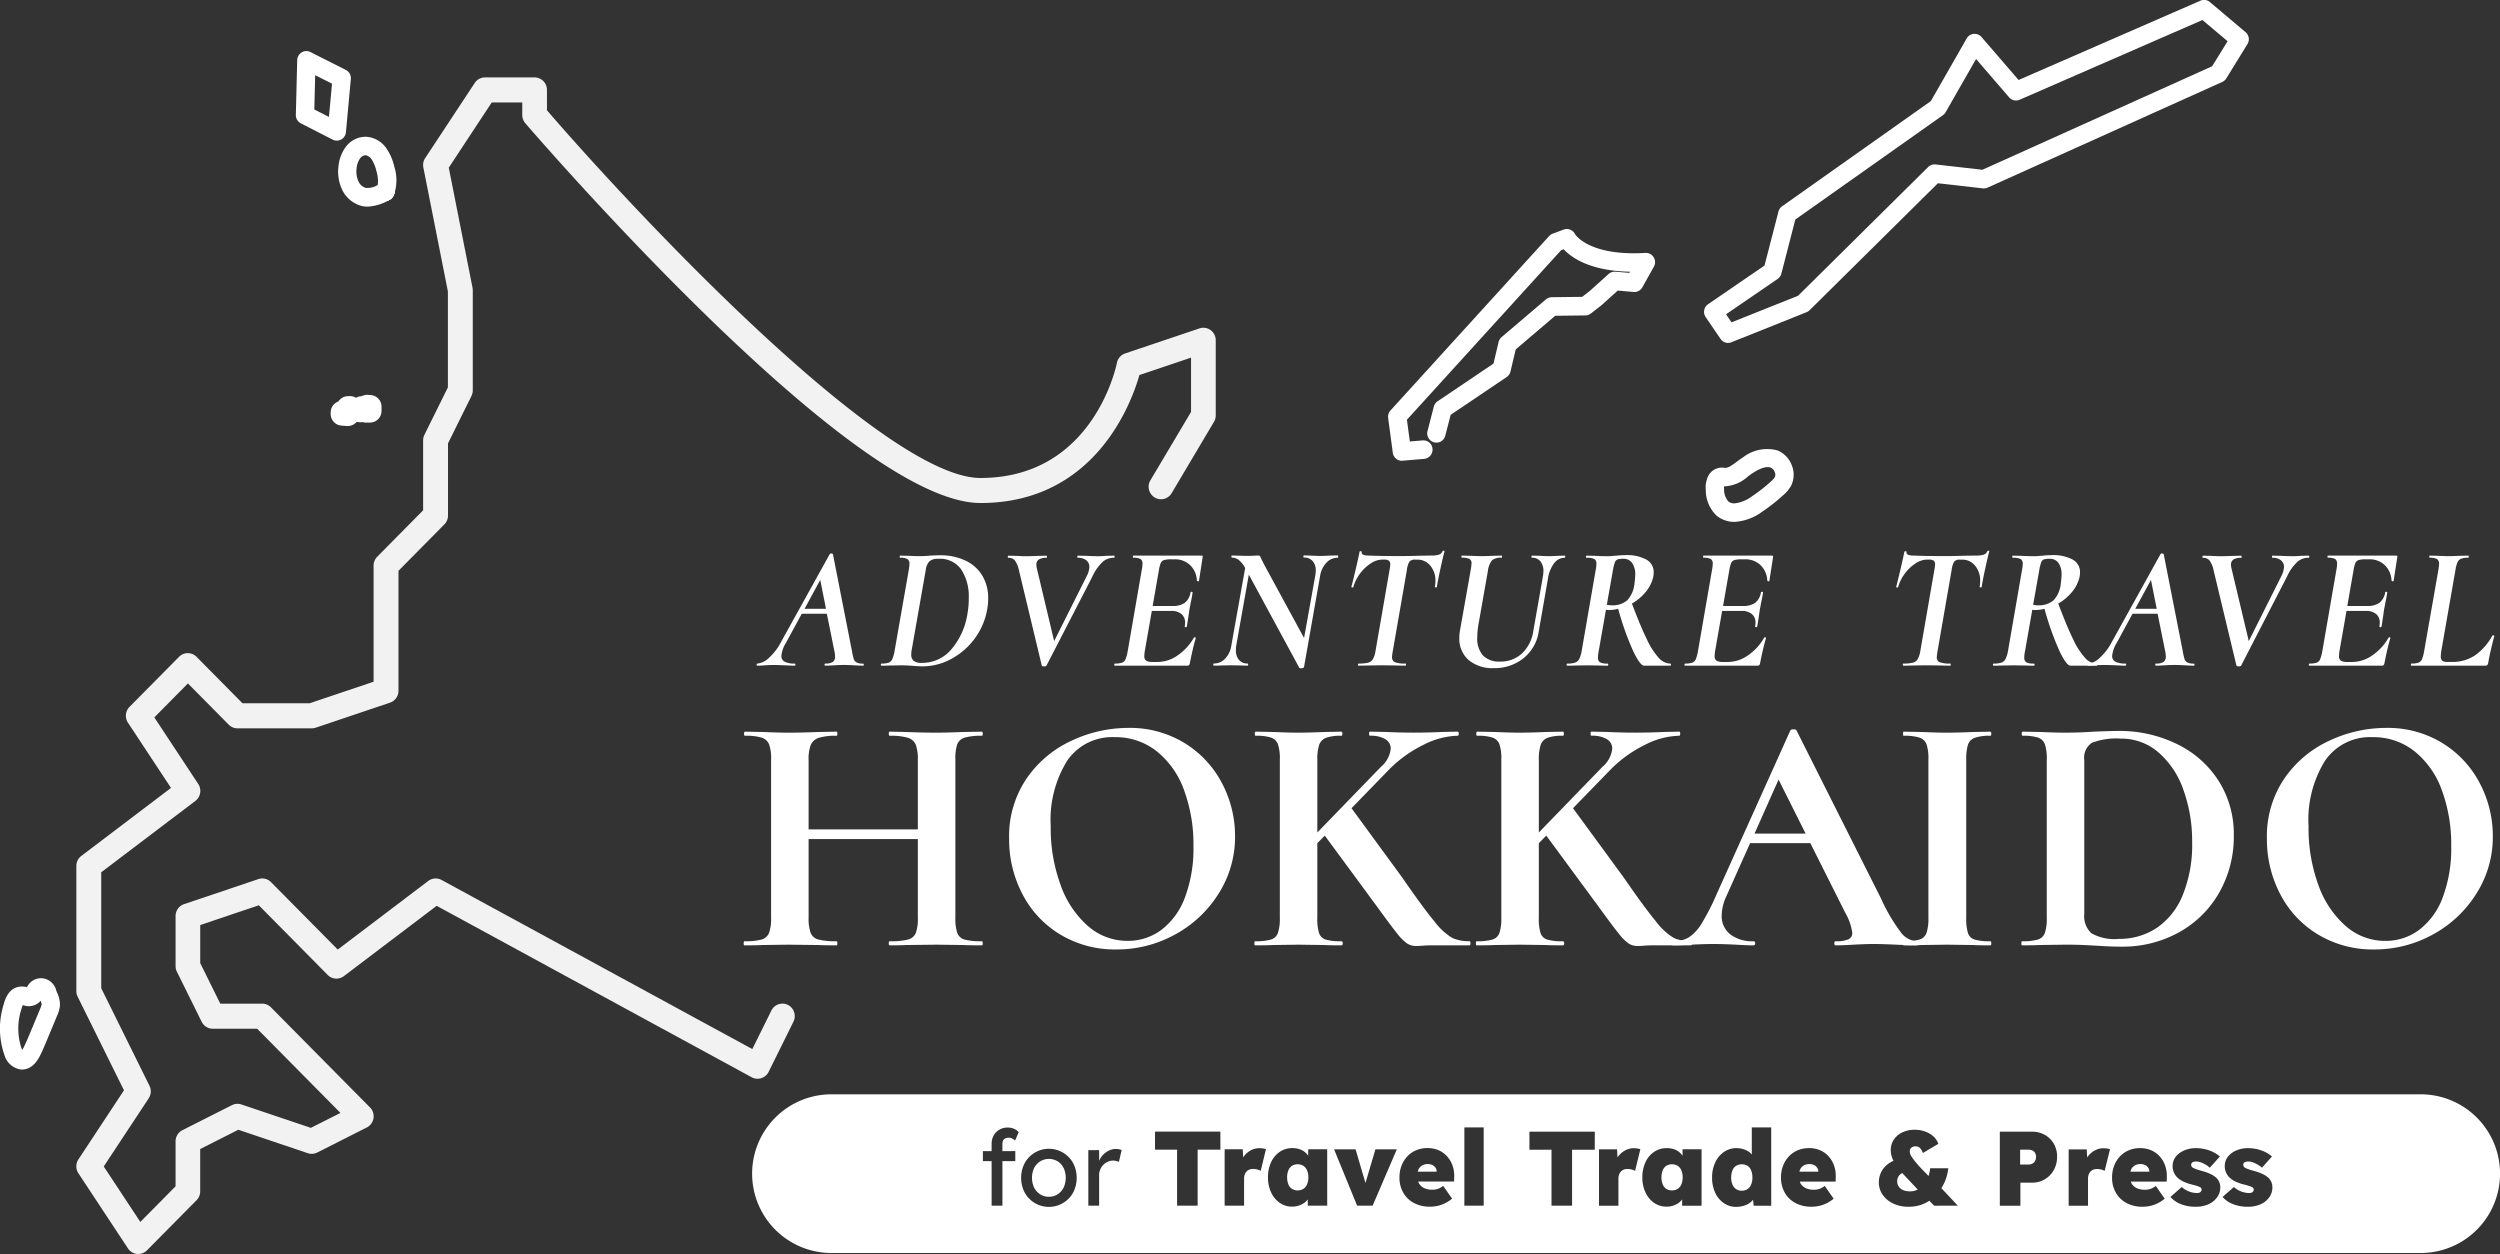 <svg id="logo-for-Press2" xmlns="http://www.w3.org/2000/svg" width="215.314" height="108" viewBox="0 0 215.314 108">
  <rect x="0" y="0" width="215.314" height="108" fill="#333333" stroke="none"/>
  <g id="グループ_12636" data-name="グループ 12636">
    <g id="グループ_12634" data-name="グループ 12634">
      <g id="グループ_12619" data-name="グループ 12619" transform="translate(6.575 6.663)">
        <g id="グループ_12616" data-name="グループ 12616">
          <path id="パス_65252" data-name="パス 65252" d="M361.576,738.7a1.039,1.039,0,0,1-.105-.005,1.063,1.063,0,0,1-.783-.475l-4.267-6.469a1.089,1.089,0,0,1,0-1.2l3.923-5.948-3.99-8.065a1.083,1.083,0,0,1-.112-.482V705.28a1.084,1.084,0,0,1,.426-.863l7.726-5.857-3.707-5.62a1.088,1.088,0,0,1,.133-1.36l4.267-4.312a1.059,1.059,0,0,1,1.508,0l3.955,4h5.785l5.507-1.855v-10a1.088,1.088,0,0,1,.312-.763l3.955-4v-6.021a1.08,1.08,0,0,1,.112-.482l2.021-4.085V655.8l-2.113-10.676a1.086,1.086,0,0,1,.158-.809l4.267-6.469a1.064,1.064,0,0,1,.888-.48h4.266a1.072,1.072,0,0,1,1.066,1.078v1.753c7.846,9.1,29.078,31.668,37.335,31.668,9.641,0,11.671-9.511,11.753-9.916a1.079,1.079,0,0,1,.709-.81l6.4-2.156a1.055,1.055,0,0,1,.961.148,1.085,1.085,0,0,1,.442.875v6.469a1.088,1.088,0,0,1-.152.555l-3.647,6.144a1.06,1.06,0,0,1-1.463.369,1.083,1.083,0,0,1-.365-1.479l3.5-5.888V661.5L447.8,663c-.689,2.42-3.833,11.021-13.686,11.021-4.71,0-12.766-5.543-23.942-16.474-8.206-8.026-15.2-16.158-15.265-16.24a1.081,1.081,0,0,1-.26-.706v-1.079h-2.629l-3.7,5.617,2.046,10.343a1.069,1.069,0,0,1,.021.211v8.625a1.084,1.084,0,0,1-.112.482l-2.021,4.085v6.213a1.081,1.081,0,0,1-.312.762l-3.954,4v10.334a1.076,1.076,0,0,1-.729,1.022l-6.4,2.156a1.055,1.055,0,0,1-.337.055h-6.4a1.062,1.062,0,0,1-.755-.316l-3.512-3.55-2.894,2.925,3.782,5.733a1.086,1.086,0,0,1-.248,1.46l-8.107,6.145v9.988l4.155,8.4a1.09,1.09,0,0,1-.066,1.079l-3.873,5.871,3.15,4.776,3.036-3.067V729a1.079,1.079,0,0,1,.59-.964l4.267-2.156a1.062,1.062,0,0,1,.814-.059l5.981,2.015,2.548-1.287-7.175-7.251h-3.825a1.065,1.065,0,0,1-.954-.6l-2.133-4.312a1.084,1.084,0,0,1-.112-.482v-4.312a1.076,1.076,0,0,1,.729-1.023l6.4-2.156a1.057,1.057,0,0,1,1.091.26l5.746,5.807,7.794-5.907a1.06,1.06,0,0,1,1.146-.088l26.765,14.566,1.642-3.318a1.062,1.062,0,0,1,1.432-.482A1.084,1.084,0,0,1,418,718.7l-2.133,4.312a1.074,1.074,0,0,1-.633.545,1.058,1.058,0,0,1-.828-.078l-27.132-14.766-7.989,6.055a1.059,1.059,0,0,1-1.394-.1l-5.933-6-5.046,1.7v3.281l1.727,3.489h3.607a1.061,1.061,0,0,1,.754.315l8.534,8.624a1.084,1.084,0,0,1-.277,1.727l-4.267,2.156a1.053,1.053,0,0,1-.814.058L370.192,728l-3.283,1.659v3.646a1.081,1.081,0,0,1-.312.762l-4.267,4.312A1.058,1.058,0,0,1,361.576,738.7Z" transform="translate(-356.242 -637.362)" fill="#f2f2f2"/>
          <g id="グループ_12637" data-name="グループ 12637" transform="translate(22.904 28.337)">
            <path id="パス_65296" data-name="パス 65296" d="M384.243,532.869v-.138l.275-.115.229-.288h.172l.071.122v.186l-.277.268Z" transform="translate(-384.243 -532.211)" fill="none" stroke="#fff" stroke-linecap="round" stroke-linejoin="round" stroke-width="2"/>
            <path id="パス_65297" data-name="パス 65297" d="M385.788,532.58v-.1l.149-.15h.229l.217-.115.24.016v.376h-.332l-.064-.071Z" transform="translate(-384.243 -532.211)" fill="none" stroke="#fff" stroke-linecap="round" stroke-linejoin="round" stroke-width="2"/>
          </g>
        </g>
        <g id="グループ_12617" data-name="グループ 12617" transform="translate(58.59 40.772)" style="isolation: isolate">
          <path id="パス_65253" data-name="パス 65253" d="M431.849,692.9c0,.061-.021.091-.06.091q-.241,0-.75-.03c-.381-.021-.685-.031-.915-.031s-.51.011-.87.031q-.481.031-.721.03c-.04,0-.059-.03-.059-.091s.019-.091.059-.091a1.153,1.153,0,0,0,.646-.137.531.531,0,0,0,.194-.469,2.027,2.027,0,0,0-.059-.485l-.646-3.2h-2.161l-1.365,2.517a2.577,2.577,0,0,0-.389,1.108.539.539,0,0,0,.284.508,1.845,1.845,0,0,0,.871.16c.039,0,.057.03.052.091s-.027.091-.067.091q-.2,0-.765-.03-.691-.031-1.065-.031c-.211,0-.456.011-.735.031s-.5.03-.646.03c-.04,0-.059-.03-.059-.091s.019-.091.059-.091a1.648,1.648,0,0,0,.99-.485,4.862,4.862,0,0,0,1.065-1.4l4.186-7.552a.136.136,0,0,1,.12-.046.292.292,0,0,1,.091.015.1.1,0,0,1,.059.046l1.636,8.326a5.386,5.386,0,0,0,.157.7.514.514,0,0,0,.248.3,1.18,1.18,0,0,0,.555.1C431.828,692.809,431.849,692.84,431.849,692.9Zm-5.1-4.807h1.845l-.494-2.487Z" transform="translate(-422.621 -683.095)" fill="#fff"/>
          <path id="パス_65254" data-name="パス 65254" d="M437.517,693.024c-.119-.009-.27-.02-.449-.029s-.386-.015-.616-.015l-.99.015c-.16.01-.385.015-.674.015-.03,0-.046-.03-.046-.091s.016-.091.046-.091a1.921,1.921,0,0,0,.622-.076.553.553,0,0,0,.307-.288,2.817,2.817,0,0,0,.2-.682l1.231-7.022a4.623,4.623,0,0,0,.059-.5.47.47,0,0,0-.18-.433,1.258,1.258,0,0,0-.63-.113c-.019,0-.03-.03-.03-.092s.011-.09.03-.09l.705.014c.4.021.73.031.99.031a8.679,8.679,0,0,0,.87-.045c.4-.021.691-.03.871-.03a4.977,4.977,0,0,1,2.206.462,3.351,3.351,0,0,1,1.447,1.3,3.727,3.727,0,0,1,.5,1.949,4.862,4.862,0,0,1-.075.895,5.968,5.968,0,0,1-1.1,2.585,6.031,6.031,0,0,1-2.034,1.752,5.146,5.146,0,0,1-2.415.622C438.117,693.07,437.837,693.055,437.517,693.024Zm3.278-1.4a6.151,6.151,0,0,0,1.419-3.177,7.325,7.325,0,0,0,.1-1.274,4.28,4.28,0,0,0-.63-2.419,2.223,2.223,0,0,0-2-.947,1.079,1.079,0,0,0-.765.22,1.37,1.37,0,0,0-.314.765l-1.2,6.824a2.369,2.369,0,0,0-.044.426.68.68,0,0,0,.209.553,1.141,1.141,0,0,0,.72.174A3.288,3.288,0,0,0,440.8,691.622Z" transform="translate(-424.043 -683.113)" fill="#fff"/>
          <path id="パス_65255" data-name="パス 65255" d="M456.332,683.625c0,.062-.02.092-.06.092a1.509,1.509,0,0,0-.93.318,3.985,3.985,0,0,0-.929,1.305L450.465,693c-.03.051-.094.076-.2.076-.119,0-.191-.025-.21-.076l-1.966-8.2a2.211,2.211,0,0,0-.345-.841.7.7,0,0,0-.57-.235c-.03,0-.044-.03-.044-.092s.014-.09.044-.09l.72.014c.32.021.556.031.706.031q.524,0,1.185-.031l.675-.014c.03,0,.045.03.045.09s-.015.092-.045.092a1.253,1.253,0,0,0-.645.137.506.506,0,0,0-.224.47,1.343,1.343,0,0,0,.044.318l1.486,6.248,2.807-5.6a1.819,1.819,0,0,0,.225-.773.71.71,0,0,0-.271-.591,1.131,1.131,0,0,0-.719-.212c-.031,0-.046-.03-.046-.092s.015-.09.046-.09l.7.014c.38.021.741.031,1.08.031.191,0,.416-.01.676-.031l.644-.014C456.312,683.535,456.332,683.565,456.332,683.625Z" transform="translate(-425.497 -683.117)" fill="#fff"/>
          <path id="パス_65256" data-name="パス 65256" d="M465.127,683.672l-.315,2.032c0,.03-.02.045-.059.045a.155.155,0,0,1-.083-.023c-.025-.015-.038-.027-.038-.038a1.964,1.964,0,0,0-.584-1.335,1.881,1.881,0,0,0-1.351-.5h-.269a2.125,2.125,0,0,0-.631.068.457.457,0,0,0-.277.251,2.671,2.671,0,0,0-.157.606l-.541,3.095h1.7a1.787,1.787,0,0,0,1.058-.266,1.41,1.41,0,0,0,.5-.887c.011-.05.046-.073.105-.069s.086.033.075.084c-.04.283-.1.6-.18.939a3.314,3.314,0,0,1-.075.409c-.029.183-.064.42-.105.714-.02.111-.04.237-.06.379s-.044.3-.074.469c-.011.041-.045.059-.106.053s-.085-.027-.075-.068a2.482,2.482,0,0,0,.031-.3.945.945,0,0,0-.316-.765,1.331,1.331,0,0,0-.885-.266h-1.665l-.6,3.427a3,3,0,0,0-.045.455.45.45,0,0,0,.166.409,1.194,1.194,0,0,0,.6.105h.391a3.019,3.019,0,0,0,1.71-.567,4.589,4.589,0,0,0,1.4-1.525c.011-.03.045-.037.105-.023s.08.033.061.054c-.161.526-.33,1.243-.51,2.153a.4.4,0,0,1-.075.182.235.235,0,0,1-.166.045h-6.227c-.03,0-.044-.03-.044-.091s.014-.091.044-.091a1.905,1.905,0,0,0,.622-.076.526.526,0,0,0,.3-.288,3.225,3.225,0,0,0,.187-.682l1.215-7.022a2.581,2.581,0,0,0,.061-.516.459.459,0,0,0-.173-.425,1.292,1.292,0,0,0-.623-.106c-.019,0-.03-.03-.03-.092s.011-.09.03-.09h5.9C465.117,683.535,465.147,683.58,465.127,683.672Z" transform="translate(-426.714 -683.117)" fill="#fff"/>
          <path id="パス_65257" data-name="パス 65257" d="M477.936,683.625c0,.062-.01.092-.03.092a1.322,1.322,0,0,0-.982.425,2.174,2.174,0,0,0-.548,1.153l-1.38,7.825c0,.03-.027.057-.082.084a.428.428,0,0,1-.173.037.181.181,0,0,1-.18-.091l-4.321-7.977-1.08,6.081a2.2,2.2,0,0,0-.031.425,1.234,1.234,0,0,0,.27.849.954.954,0,0,0,.75.3c.02,0,.03.03.03.091s-.01.091-.03.091q-.389,0-.6-.015l-.855-.015-.81.015c-.15.01-.371.015-.66.015q-.045,0-.045-.091t.045-.091a1.322,1.322,0,0,0,.983-.425,2.1,2.1,0,0,0,.532-1.153l1.185-6.642a2.216,2.216,0,0,0-.555-.7.974.974,0,0,0-.585-.2c-.029,0-.045-.03-.045-.092s.016-.09.045-.09l.706.014q.225.016.6.016t.622-.016c.176-.009.293-.014.353-.014a.166.166,0,0,1,.135.053.822.822,0,0,1,.105.22c.02.04.053.109.1.2s.1.2.157.311l3.436,6.324.96-5.353a2.7,2.7,0,0,0,.046-.455,1.183,1.183,0,0,0-.271-.827.964.964,0,0,0-.75-.3c-.03,0-.044-.03-.044-.092s.014-.09.044-.09l.541.014c.359.021.665.031.914.031.18,0,.451-.01.81-.031l.66-.014C477.926,683.535,477.936,683.565,477.936,683.625Z" transform="translate(-427.849 -683.117)" fill="#fff"/>
          <path id="パス_65258" data-name="パス 65258" d="M481.228,692.872c0-.061.01-.091.03-.091a3.413,3.413,0,0,0,.832-.076.67.67,0,0,0,.413-.3,2.131,2.131,0,0,0,.225-.675l1.215-7.022a3.894,3.894,0,0,0,.06-.455.393.393,0,0,0-.12-.334.687.687,0,0,0-.405-.092h-.18a1.821,1.821,0,0,0-.975.327,3.665,3.665,0,0,0-1.5,2.039c-.01.03-.042.041-.1.03s-.078-.03-.067-.061q.12-.439.36-1.456t.345-1.562c.011-.03.045-.043.105-.037s.086.022.075.052q-.045.32.585.319,1.111.046,2.746.045.765,0,1.7-.031l.945-.014a2.242,2.242,0,0,0,.675-.076.5.5,0,0,0,.315-.3.1.1,0,0,1,.105-.038c.049.005.07.028.06.069q-.135.486-.368,1.569t-.277,1.464c-.01.041-.045.058-.105.053s-.085-.028-.075-.068a2.82,2.82,0,0,0,.045-.485,1.985,1.985,0,0,0-.435-1.312,1.4,1.4,0,0,0-1.125-.524h-.165a.613.613,0,0,0-.518.176,1.931,1.931,0,0,0-.217.735l-1.215,6.991a3.718,3.718,0,0,0-.06.47.458.458,0,0,0,.247.463,2.522,2.522,0,0,0,.923.113c.02,0,.03.03.03.091s-.01.091-.03.091c-.35,0-.626-.005-.825-.015l-1.215-.015-1.17.015c-.2.01-.485.015-.855.015C481.238,692.963,481.228,692.932,481.228,692.872Z" transform="translate(-429.431 -683.066)" fill="#fff"/>
          <path id="パス_65259" data-name="パス 65259" d="M498.431,684.9a1.335,1.335,0,0,0-.255-.871.9.9,0,0,0-.735-.311c-.03,0-.043-.03-.038-.092s.018-.09.038-.09l.66.014c.34.021.61.031.81.031s.46-.01.78-.031l.57-.014c.04,0,.057.03.052.09s-.022.092-.052.092a1.137,1.137,0,0,0-.922.493,2.867,2.867,0,0,0-.518,1.31l-.8,4.581a3.6,3.6,0,0,1-1.32,2.283,3.99,3.99,0,0,1-2.551.841,3.163,3.163,0,0,1-2.161-.7,2.41,2.41,0,0,1-.8-1.911,3.319,3.319,0,0,1,.06-.652l.93-5.247a4.57,4.57,0,0,0,.059-.5.417.417,0,0,0-.179-.4,1.484,1.484,0,0,0-.645-.1c-.03,0-.045-.03-.045-.092s.01-.09.03-.09l.735.014c.4.021.72.031.96.031.28,0,.64-.01,1.08-.031l.66-.014c.019,0,.03.03.03.09s-.011.092-.03.092a1.154,1.154,0,0,0-.84.235,1.813,1.813,0,0,0-.345.9l-.825,4.687a6.459,6.459,0,0,0-.09,1.016,2.2,2.2,0,0,0,.5,1.592,1.934,1.934,0,0,0,1.448.516,2.7,2.7,0,0,0,1.906-.706,3.305,3.305,0,0,0,.975-1.948l.81-4.6A3.176,3.176,0,0,0,498.431,684.9Z" transform="translate(-430.668 -683.117)" fill="#fff"/>
          <path id="パス_65260" data-name="パス 65260" d="M510.641,692.917q0,.091-.045.091H508.33q-.33,0-.922-1.214a24.556,24.556,0,0,1-1.313-3.684,3.4,3.4,0,0,1-.87.106.554.554,0,0,1-.18-.03l-.63,3.594a2.516,2.516,0,0,0-.06.516.452.452,0,0,0,.18.425,1.368,1.368,0,0,0,.645.106c.04,0,.06.03.06.091s-.015.091-.045.091c-.311,0-.55-.005-.72-.015l-1.005-.015-1.035.015q-.256.015-.72.015c-.04,0-.06-.03-.06-.091s.02-.091.06-.091a2.063,2.063,0,0,0,.675-.084.633.633,0,0,0,.345-.3,2.452,2.452,0,0,0,.21-.659l1.215-7.022a2.578,2.578,0,0,0,.06-.516.451.451,0,0,0-.18-.425,1.432,1.432,0,0,0-.66-.106c-.041,0-.06-.03-.06-.092s.019-.09.06-.09l.72.014c.4.021.73.031.99.031.17,0,.327,0,.473-.015s.272-.02.382-.03a7.364,7.364,0,0,1,.75-.045,3.524,3.524,0,0,1,1.838.387,1.222,1.222,0,0,1,.623,1.1,2.031,2.031,0,0,1-.045.409,3.056,3.056,0,0,1-.637,1.266,4.328,4.328,0,0,1-1.193,1.009q.735,1.956,1.283,3.071a6.435,6.435,0,0,0,1.028,1.608,1.4,1.4,0,0,0,1.005.493C510.626,692.826,510.641,692.856,510.641,692.917Zm-5.117-5.111a1.916,1.916,0,0,0,1.365-.44,2.471,2.471,0,0,0,.615-1.471,6.623,6.623,0,0,0,.06-.667,1.716,1.716,0,0,0-.277-1.085.893.893,0,0,0-.728-.341,1.731,1.731,0,0,0-.51.053.407.407,0,0,0-.232.244,3.487,3.487,0,0,0-.173.69l-.525,2.972A1.656,1.656,0,0,0,505.524,687.806Z" transform="translate(-431.895 -683.111)" fill="#fff"/>
          <path id="パス_65261" data-name="パス 65261" d="M520.785,683.672l-.315,2.032c0,.03-.02.045-.06.045a.152.152,0,0,1-.082-.023c-.026-.015-.038-.027-.038-.038a1.969,1.969,0,0,0-.585-1.335,1.878,1.878,0,0,0-1.35-.5h-.27a2.122,2.122,0,0,0-.63.068.454.454,0,0,0-.277.251,2.753,2.753,0,0,0-.158.606l-.54,3.095h1.7a1.79,1.79,0,0,0,1.058-.266,1.409,1.409,0,0,0,.5-.887c.01-.05.045-.073.105-.069s.085.033.075.084c-.041.283-.1.6-.18.939a3.315,3.315,0,0,1-.075.409c-.03.183-.065.42-.105.714-.019.111-.041.237-.06.379s-.045.3-.075.469c-.01.041-.045.059-.105.053s-.085-.027-.075-.068a2.428,2.428,0,0,0,.03-.3.944.944,0,0,0-.315-.765,1.331,1.331,0,0,0-.885-.266H516.4l-.6,3.427a2.9,2.9,0,0,0-.045.455.45.45,0,0,0,.165.409,1.2,1.2,0,0,0,.6.105h.39a3.02,3.02,0,0,0,1.711-.567,4.6,4.6,0,0,0,1.4-1.525c.01-.03.045-.037.1-.023s.08.033.06.054c-.161.526-.33,1.243-.51,2.153a.392.392,0,0,1-.075.182.232.232,0,0,1-.165.045h-6.227q-.045,0-.045-.091t.045-.091a1.921,1.921,0,0,0,.623-.076.529.529,0,0,0,.3-.288,3.276,3.276,0,0,0,.187-.682l1.215-7.022a2.579,2.579,0,0,0,.06-.516.46.46,0,0,0-.173-.425,1.283,1.283,0,0,0-.622-.106c-.02,0-.03-.03-.03-.092s.01-.09.03-.09h5.9Q520.815,683.535,520.785,683.672Z" transform="translate(-433.245 -683.117)" fill="#fff"/>
          <path id="パス_65262" data-name="パス 65262" d="M534.387,692.872c0-.061.009-.091.03-.091a3.423,3.423,0,0,0,.832-.076.673.673,0,0,0,.413-.3,2.155,2.155,0,0,0,.225-.675l1.215-7.022a4.109,4.109,0,0,0,.06-.455.393.393,0,0,0-.121-.334.683.683,0,0,0-.405-.092h-.18a1.818,1.818,0,0,0-.974.327,3.492,3.492,0,0,0-.915.864,3.533,3.533,0,0,0-.585,1.176c-.011.03-.042.041-.1.03s-.078-.03-.067-.061c.079-.293.2-.778.359-1.456s.275-1.2.346-1.562c.01-.03.045-.043.105-.037s.085.022.075.052q-.045.32.585.319,1.11.046,2.746.045.765,0,1.695-.031l.946-.014a2.235,2.235,0,0,0,.674-.076.5.5,0,0,0,.316-.3.1.1,0,0,1,.105-.038c.05.005.07.028.059.069q-.134.486-.367,1.569t-.277,1.464c-.011.041-.045.058-.105.053s-.086-.028-.075-.068a2.815,2.815,0,0,0,.044-.485,1.981,1.981,0,0,0-.435-1.312,1.4,1.4,0,0,0-1.124-.524h-.166a.61.61,0,0,0-.517.176,1.945,1.945,0,0,0-.218.735l-1.215,6.991a4.047,4.047,0,0,0-.059.47.457.457,0,0,0,.247.463,2.516,2.516,0,0,0,.922.113c.021,0,.03.03.03.091s-.009.091-.03.091c-.35,0-.625-.005-.824-.015l-1.215-.015-1.17.015q-.3.015-.855.015C534.4,692.963,534.387,692.932,534.387,692.872Z" transform="translate(-435.668 -683.066)" fill="#fff"/>
          <path id="パス_65263" data-name="パス 65263" d="M552.239,692.917c0,.061-.014.091-.044.091h-2.267q-.33,0-.922-1.214a24.679,24.679,0,0,1-1.312-3.684,3.407,3.407,0,0,1-.87.106.549.549,0,0,1-.18-.03l-.63,3.594a2.527,2.527,0,0,0-.061.516.453.453,0,0,0,.18.425,1.372,1.372,0,0,0,.646.106c.04,0,.059.03.059.091s-.014.091-.045.091q-.465,0-.719-.015l-1.006-.015-1.035.015q-.254.015-.719.015c-.041,0-.06-.03-.06-.091s.019-.091.06-.091a2.065,2.065,0,0,0,.675-.084.628.628,0,0,0,.344-.3,2.478,2.478,0,0,0,.211-.659l1.215-7.022a2.638,2.638,0,0,0,.06-.516.451.451,0,0,0-.18-.425,1.432,1.432,0,0,0-.66-.106c-.041,0-.061-.03-.061-.092s.02-.09.061-.09l.719.014c.4.021.73.031.99.031.171,0,.327,0,.473-.015s.273-.02.383-.03a7.334,7.334,0,0,1,.75-.045,3.524,3.524,0,0,1,1.838.387,1.224,1.224,0,0,1,.623,1.1,2.035,2.035,0,0,1-.045.409,3.058,3.058,0,0,1-.638,1.266,4.312,4.312,0,0,1-1.193,1.009q.734,1.956,1.282,3.071a6.44,6.44,0,0,0,1.028,1.608,1.4,1.4,0,0,0,1.005.493C552.225,692.826,552.239,692.856,552.239,692.917Zm-5.117-5.111a1.915,1.915,0,0,0,1.365-.44,2.472,2.472,0,0,0,.616-1.471,6.649,6.649,0,0,0,.06-.667,1.717,1.717,0,0,0-.278-1.085.892.892,0,0,0-.728-.341,1.735,1.735,0,0,0-.51.053.412.412,0,0,0-.232.244,3.622,3.622,0,0,0-.173.69l-.525,2.972A1.662,1.662,0,0,0,547.122,687.806Z" transform="translate(-436.776 -683.111)" fill="#fff"/>
          <path id="パス_65264" data-name="パス 65264" d="M561.694,692.9c0,.061-.021.091-.061.091-.16,0-.41-.01-.749-.03-.381-.021-.686-.031-.915-.031s-.511.011-.871.031c-.32.021-.56.03-.72.03-.04,0-.06-.03-.06-.091s.02-.091.06-.091a1.147,1.147,0,0,0,.645-.137.53.53,0,0,0,.2-.469,2.027,2.027,0,0,0-.059-.485l-.646-3.2h-2.161l-1.365,2.517a2.577,2.577,0,0,0-.389,1.108.539.539,0,0,0,.284.508,1.844,1.844,0,0,0,.87.16c.04,0,.058.03.053.091s-.027.091-.067.091q-.2,0-.766-.03-.69-.031-1.065-.031c-.21,0-.455.011-.735.031s-.5.03-.645.03c-.04,0-.059-.03-.059-.091s.019-.091.059-.091a1.652,1.652,0,0,0,.99-.485,4.863,4.863,0,0,0,1.065-1.4l4.186-7.552a.136.136,0,0,1,.12-.046.3.3,0,0,1,.091.015.1.1,0,0,1,.059.046l1.635,8.326a5.366,5.366,0,0,0,.158.7.515.515,0,0,0,.247.3,1.184,1.184,0,0,0,.555.1C561.673,692.809,561.694,692.84,561.694,692.9Zm-5.1-4.807h1.846l-.494-2.487Z" transform="translate(-437.857 -683.095)" fill="#fff"/>
          <path id="パス_65265" data-name="パス 65265" d="M572.9,683.625c0,.062-.02.092-.06.092a1.509,1.509,0,0,0-.93.318,3.983,3.983,0,0,0-.93,1.305L567.033,693c-.03.051-.1.076-.2.076-.12,0-.19-.025-.21-.076l-1.966-8.2a2.2,2.2,0,0,0-.345-.841.7.7,0,0,0-.57-.235c-.03,0-.045-.03-.045-.092s.015-.09.045-.09l.72.014c.32.021.555.031.705.031.349,0,.746-.01,1.185-.031l.675-.014c.03,0,.045.03.045.09s-.015.092-.045.092a1.253,1.253,0,0,0-.645.137.505.505,0,0,0-.225.47,1.353,1.353,0,0,0,.045.318l1.486,6.248,2.806-5.6a1.819,1.819,0,0,0,.225-.773.709.709,0,0,0-.27-.591,1.132,1.132,0,0,0-.72-.212c-.03,0-.045-.03-.045-.092s.015-.09.045-.09l.705.014c.379.021.74.031,1.08.031.19,0,.415-.01.675-.031l.645-.014C572.88,683.535,572.9,683.565,572.9,683.625Z" transform="translate(-439.175 -683.117)" fill="#fff"/>
          <path id="パス_65266" data-name="パス 65266" d="M581.695,683.672l-.315,2.032c0,.03-.02.045-.06.045a.155.155,0,0,1-.082-.023c-.026-.015-.038-.027-.038-.038a1.964,1.964,0,0,0-.585-1.335,1.877,1.877,0,0,0-1.351-.5h-.27a2.122,2.122,0,0,0-.63.068.454.454,0,0,0-.277.251,2.756,2.756,0,0,0-.158.606l-.54,3.095h1.7a1.789,1.789,0,0,0,1.058-.266,1.409,1.409,0,0,0,.5-.887c.01-.05.045-.073.105-.069s.085.033.075.084c-.04.283-.1.6-.18.939a3.321,3.321,0,0,1-.075.409c-.03.183-.065.42-.1.714-.02.111-.041.237-.06.379s-.045.3-.075.469c-.01.041-.045.059-.105.053s-.085-.027-.075-.068a2.434,2.434,0,0,0,.03-.3.946.946,0,0,0-.314-.765,1.334,1.334,0,0,0-.885-.266h-1.667l-.6,3.427a2.9,2.9,0,0,0-.045.455.45.45,0,0,0,.165.409,1.2,1.2,0,0,0,.6.105h.389a3.02,3.02,0,0,0,1.711-.567,4.6,4.6,0,0,0,1.4-1.525c.009-.03.044-.037.1-.023s.08.033.06.054c-.161.526-.33,1.243-.51,2.153a.392.392,0,0,1-.075.182.232.232,0,0,1-.165.045h-6.227c-.029,0-.045-.03-.045-.091s.016-.091.045-.091a1.917,1.917,0,0,0,.623-.076.53.53,0,0,0,.3-.288,3.324,3.324,0,0,0,.188-.682l1.215-7.022a2.636,2.636,0,0,0,.059-.516.461.461,0,0,0-.172-.425,1.288,1.288,0,0,0-.622-.106c-.021,0-.031-.03-.031-.092s.01-.09.031-.09h5.9Q581.725,683.535,581.695,683.672Z" transform="translate(-440.392 -683.117)" fill="#fff"/>
          <path id="パス_65267" data-name="パス 65267" d="M584.034,692.922c0-.061.011-.091.03-.091a1.908,1.908,0,0,0,.622-.076.526.526,0,0,0,.3-.288,3.216,3.216,0,0,0,.187-.682l1.23-7.022a4.7,4.7,0,0,0,.06-.5.473.473,0,0,0-.18-.433,1.257,1.257,0,0,0-.63-.113c-.02,0-.03-.03-.03-.092s.01-.09.03-.09l.675.014c.4.021.72.031.96.031s.57-.01.99-.031l.705-.014c.02,0,.03.03.03.09s-.01.092-.03.092a1.729,1.729,0,0,0-.623.084.584.584,0,0,0-.307.3,2.651,2.651,0,0,0-.18.673l-1.215,6.947a3.138,3.138,0,0,0-.046.484.473.473,0,0,0,.127.387.781.781,0,0,0,.458.1h.39a3.462,3.462,0,0,0,1.951-.553,4.988,4.988,0,0,0,1.516-1.721.089.089,0,0,1,.06-.015c.079,0,.115.02.105.06q-.376,1.412-.525,2.321a.376.376,0,0,1-.082.174.213.213,0,0,1-.158.054h-6.392C584.045,693.013,584.034,692.983,584.034,692.922Z" transform="translate(-441.561 -683.117)" fill="#fff"/>
        </g>
        <g id="グループ_12618" data-name="グループ 12618" transform="translate(57.473 56.032)" style="isolation: isolate">
          <path id="パス_65268" data-name="パス 65268" d="M441.948,718.758c0,.117-.028.177-.086.177q-1.021,0-1.631-.029l-2.243-.03-2.621.03q-.524.029-1.427.029c-.058,0-.088-.06-.088-.177s.03-.178.088-.178a6,6,0,0,0,1.572-.146.982.982,0,0,0,.671-.56,3.649,3.649,0,0,0,.174-1.324v-6.771h-9.407v6.771a3.722,3.722,0,0,0,.174,1.31.979.979,0,0,0,.671.574,6,6,0,0,0,1.572.146c.04,0,.059.06.059.178s-.019.177-.059.177q-1.018,0-1.63-.029l-2.534-.03-2.185.03q-.583.029-1.6.029c-.04,0-.059-.06-.059-.177s.019-.178.059-.178a5.346,5.346,0,0,0,1.484-.146.972.972,0,0,0,.642-.574,3.678,3.678,0,0,0,.175-1.31V702.92a3.544,3.544,0,0,0-.175-1.3,1.019,1.019,0,0,0-.626-.574,4.682,4.682,0,0,0-1.442-.161c-.057,0-.087-.059-.087-.177s.03-.177.087-.177l1.573.029q1.34.059,2.155.058,1.107,0,2.563-.058l1.6-.029c.04,0,.059.059.059.177s-.019.177-.059.177a4.943,4.943,0,0,0-1.543.177,1.112,1.112,0,0,0-.684.6,3.381,3.381,0,0,0-.19,1.31v5.976h9.407v-5.976a3.681,3.681,0,0,0-.174-1.31,1.065,1.065,0,0,0-.671-.6,5.067,5.067,0,0,0-1.572-.177c-.058,0-.088-.059-.088-.177s.03-.177.088-.177l1.427.029q1.456.059,2.621.058.786,0,2.243-.058l1.631-.029c.058,0,.086.059.086.177s-.028.177-.086.177a4.98,4.98,0,0,0-1.471.161.97.97,0,0,0-.64.574,3.817,3.817,0,0,0-.161,1.3v13.63a3.962,3.962,0,0,0,.161,1.31.922.922,0,0,0,.626.574,5.357,5.357,0,0,0,1.486.146C441.92,718.58,441.948,718.64,441.948,718.758Z" transform="translate(-421.356 -700.211)" fill="#fff"/>
          <path id="パス_65269" data-name="パス 65269" d="M451.673,717.968a8.729,8.729,0,0,1-3.262-3.475,10.137,10.137,0,0,1-1.151-4.783,8.828,8.828,0,0,1,1.516-5.2,9.51,9.51,0,0,1,3.888-3.253,11.52,11.52,0,0,1,4.85-1.089,8.993,8.993,0,0,1,4.863,1.31,8.849,8.849,0,0,1,3.219,3.459,9.715,9.715,0,0,1,1.122,4.563,9.1,9.1,0,0,1-1.4,4.916,10.091,10.091,0,0,1-3.743,3.533,10.338,10.338,0,0,1-5.083,1.3A9.111,9.111,0,0,1,451.673,717.968Zm8.71-.413a6.2,6.2,0,0,0,2.024-2.8,11.966,11.966,0,0,0,.728-4.4,13.508,13.508,0,0,0-.816-4.842,7.529,7.529,0,0,0-2.359-3.342,5.7,5.7,0,0,0-3.612-1.207,4.7,4.7,0,0,0-4.079,2.016,9.642,9.642,0,0,0-1.427,5.638,14.236,14.236,0,0,0,.861,5.108,8.4,8.4,0,0,0,2.358,3.517,5.122,5.122,0,0,0,3.394,1.266A4.8,4.8,0,0,0,460.383,717.555Z" transform="translate(-424.396 -700.172)" fill="#fff"/>
          <path id="パス_65270" data-name="パス 65270" d="M489.8,718.758c0,.117-.029.177-.086.177h-3.263q-.465,0-.786.029t-.524.029a1.422,1.422,0,0,1-.8-.221,4.078,4.078,0,0,1-.816-.809q-.481-.589-1.7-2.267c-.1-.137-.209-.289-.336-.457s-.267-.358-.422-.574l-3.815-5.181-.642.648v6.418a4.288,4.288,0,0,0,.147,1.324.874.874,0,0,0,.568.56,4.457,4.457,0,0,0,1.355.146c.078,0,.117.06.117.178s-.039.177-.117.177q-.962,0-1.515-.029l-2.185-.03-2.155.03q-.584.029-1.573.029c-.039,0-.059-.06-.059-.177s.02-.178.059-.178a4.608,4.608,0,0,0,1.368-.146.921.921,0,0,0,.6-.574,3.985,3.985,0,0,0,.161-1.31V702.92a3.839,3.839,0,0,0-.161-1.3.971.971,0,0,0-.583-.574,4.009,4.009,0,0,0-1.326-.161c-.057,0-.087-.059-.087-.177s.03-.177.087-.177l1.545.029q1.34.059,2.125.058.874,0,2.214-.058l1.486-.029c.058,0,.087.059.087.177s-.028.177-.087.177a3.668,3.668,0,0,0-1.326.177,1.015,1.015,0,0,0-.583.6,3.984,3.984,0,0,0-.161,1.31v6.241l5.477-5.652a2.379,2.379,0,0,0,.845-1.56.928.928,0,0,0-.467-.825,2.462,2.462,0,0,0-1.311-.294q-.087,0-.087-.177t.087-.177l1.369.029q1.283.059,2.388.058,1.194,0,2.477-.058l1.31-.029c.059,0,.088.059.088.177s-.029.177-.088.177a6.8,6.8,0,0,0-2.942.78,10.955,10.955,0,0,0-2.913,2.076l-3.291,3.385,4.31,5.889q1.893,2.738,2.841,3.871a5.455,5.455,0,0,0,1.529,1.413,3.418,3.418,0,0,0,1.486.279C489.769,718.58,489.8,718.64,489.8,718.758Z" transform="translate(-427.203 -700.211)" fill="#fff"/>
          <path id="パス_65271" data-name="パス 65271" d="M511.413,718.758c0,.117-.029.177-.087.177h-3.261q-.467,0-.786.029c-.214.02-.39.029-.525.029a1.419,1.419,0,0,1-.8-.221,4.054,4.054,0,0,1-.816-.809q-.481-.589-1.7-2.267c-.1-.137-.209-.289-.335-.457s-.267-.358-.423-.574l-3.815-5.181-.642.648v6.418a4.325,4.325,0,0,0,.146,1.324.878.878,0,0,0,.568.56,4.454,4.454,0,0,0,1.354.146c.078,0,.116.06.116.178s-.039.177-.116.177q-.961,0-1.515-.029l-2.184-.03-2.156.03q-.583.029-1.573.029c-.039,0-.058-.06-.058-.177s.019-.178.058-.178a4.615,4.615,0,0,0,1.369-.146.922.922,0,0,0,.6-.574,3.962,3.962,0,0,0,.161-1.31V702.92a3.817,3.817,0,0,0-.161-1.3.968.968,0,0,0-.582-.574,4.013,4.013,0,0,0-1.326-.161q-.087,0-.087-.177t.087-.177l1.544.029q1.34.059,2.127.058.874,0,2.213-.058l1.486-.029q.087,0,.087.177t-.087.177a3.662,3.662,0,0,0-1.325.177,1.015,1.015,0,0,0-.583.6,3.984,3.984,0,0,0-.161,1.31v6.241l5.476-5.652a2.375,2.375,0,0,0,.845-1.56.927.927,0,0,0-.466-.825,2.463,2.463,0,0,0-1.31-.294c-.059,0-.088-.059-.088-.177s.029-.177.088-.177l1.368.029q1.282.059,2.388.058,1.194,0,2.476-.058l1.312-.029c.058,0,.086.059.086.177s-.028.177-.086.177a6.792,6.792,0,0,0-2.943.78,10.934,10.934,0,0,0-2.912,2.076l-3.292,3.385,4.311,5.889q1.893,2.738,2.84,3.871a5.48,5.48,0,0,0,1.529,1.413,3.426,3.426,0,0,0,1.486.279C511.384,718.58,511.413,718.64,511.413,718.758Z" transform="translate(-429.739 -700.211)" fill="#fff"/>
          <path id="パス_65272" data-name="パス 65272" d="M533.17,718.733c0,.117-.048.177-.145.177-.39,0-.991-.02-1.807-.06q-1.283-.057-1.834-.058-.73,0-1.778.058-.99.06-1.572.06c-.079,0-.117-.06-.117-.177s.039-.178.117-.178a2.687,2.687,0,0,0,1.091-.161.584.584,0,0,0,.335-.574,4.6,4.6,0,0,0-.582-1.678l-3.03-6.035h-5.185l-2.069,4.622a3.954,3.954,0,0,0-.377,1.59,1.982,1.982,0,0,0,.742,1.649,3.117,3.117,0,0,0,1.995.588c.1,0,.146.06.146.178s-.048.177-.146.177q-.524,0-1.516-.06-1.105-.057-1.922-.058-.787,0-1.893.058-.99.06-1.6.06c-.078,0-.117-.06-.117-.177s.04-.178.117-.178a2.581,2.581,0,0,0,1.369-.338,3.735,3.735,0,0,0,1.106-1.207,20.507,20.507,0,0,0,1.311-2.575l6.321-14.042c.039-.059.127-.089.263-.089.155,0,.241.03.262.089l7.282,14.483a15.174,15.174,0,0,0,1.689,2.886,1.868,1.868,0,0,0,1.4.794C533.122,718.555,533.17,718.615,533.17,718.733Zm-14.127-9.45h4.4l-2.33-4.651Z" transform="translate(-431.981 -700.186)" fill="#fff"/>
          <path id="パス_65273" data-name="パス 65273" d="M540.072,717.874a.876.876,0,0,0,.568.56,4.464,4.464,0,0,0,1.355.146c.058,0,.088.06.088.178s-.03.177-.088.177q-.963,0-1.515-.029l-2.215-.03-2.155.03q-.584.029-1.572.029c-.04,0-.059-.06-.059-.177s.019-.178.059-.178a4.612,4.612,0,0,0,1.368-.146.922.922,0,0,0,.6-.574,3.985,3.985,0,0,0,.161-1.31V702.92a3.839,3.839,0,0,0-.161-1.3.968.968,0,0,0-.6-.574,4.267,4.267,0,0,0-1.368-.161c-.04,0-.059-.059-.059-.177s.019-.177.059-.177l1.572.029q1.34.059,2.155.058.9,0,2.243-.058l1.486-.029c.058,0,.088.059.088.177s-.03.177-.088.177a3.8,3.8,0,0,0-1.34.177.965.965,0,0,0-.583.6,4.361,4.361,0,0,0-.146,1.31V716.55A4.323,4.323,0,0,0,540.072,717.874Z" transform="translate(-434.63 -700.211)" fill="#fff"/>
          <path id="パス_65274" data-name="パス 65274" d="M552.494,718.957q-.465-.029-1.15-.059t-1.529-.03l-2.155.03c-.389.02-.913.029-1.574.029-.038,0-.058-.06-.058-.177s.02-.177.058-.177a4.613,4.613,0,0,0,1.369-.146.924.924,0,0,0,.6-.574,3.986,3.986,0,0,0,.161-1.311v-13.63a3.839,3.839,0,0,0-.161-1.3.97.97,0,0,0-.582-.574,4.009,4.009,0,0,0-1.326-.161c-.059,0-.088-.059-.088-.177s.029-.177.088-.177l1.544.029q1.34.059,2.126.058,1.193,0,2.447-.087,1.515-.059,2.039-.06a11.265,11.265,0,0,1,5.229,1.178,8.775,8.775,0,0,1,3.539,3.208,8.523,8.523,0,0,1,1.253,4.564,9.745,9.745,0,0,1-1.3,5.049,8.974,8.974,0,0,1-3.495,3.385,9.967,9.967,0,0,1-4.822,1.192Q553.777,719.045,552.494,718.957Zm5.215-1.545a6.246,6.246,0,0,0,2.228-2.841,11.474,11.474,0,0,0,.8-4.5,13.039,13.039,0,0,0-.757-4.548,7.514,7.514,0,0,0-2.156-3.224,4.867,4.867,0,0,0-3.232-1.177,5.911,5.911,0,0,0-2.476.353,1.536,1.536,0,0,0-.67,1.5v13.247a2,2,0,0,0,.612,1.663,4.027,4.027,0,0,0,2.359.486A5.783,5.783,0,0,0,557.709,717.411Z" transform="translate(-435.985 -700.204)" fill="#fff"/>
          <path id="パス_65275" data-name="パス 65275" d="M574.4,717.968a8.723,8.723,0,0,1-3.262-3.475,10.136,10.136,0,0,1-1.15-4.783,8.826,8.826,0,0,1,1.514-5.2,9.517,9.517,0,0,1,3.889-3.253,11.517,11.517,0,0,1,4.849-1.089,9,9,0,0,1,4.865,1.31,8.847,8.847,0,0,1,3.218,3.459,9.735,9.735,0,0,1,1.121,4.563,9.088,9.088,0,0,1-1.4,4.916,10.094,10.094,0,0,1-3.742,3.533,10.347,10.347,0,0,1-5.082,1.3A9.11,9.11,0,0,1,574.4,717.968Zm8.708-.413a6.194,6.194,0,0,0,2.025-2.8,11.947,11.947,0,0,0,.728-4.4,13.507,13.507,0,0,0-.815-4.842,7.538,7.538,0,0,0-2.36-3.342,5.694,5.694,0,0,0-3.612-1.207A4.7,4.7,0,0,0,575,702.983a9.642,9.642,0,0,0-1.427,5.638,14.274,14.274,0,0,0,.858,5.108,8.412,8.412,0,0,0,2.36,3.517,5.12,5.12,0,0,0,3.393,1.266A4.8,4.8,0,0,0,583.108,717.555Z" transform="translate(-438.796 -700.172)" fill="#fff"/>
        </g>
      </g>
      <g id="グループ_12633" data-name="グループ 12633">
        <g id="グループ_12622" data-name="グループ 12622" transform="translate(29.123 11.773)">
          <g id="グループ_12621" data-name="グループ 12621">
            <path id="パス_65277" data-name="パス 65277" d="M384.333,649.114a2.309,2.309,0,0,1-.5-.054,2.587,2.587,0,0,1-1.7-1.4,3.659,3.659,0,0,1-.317-2.023,3.3,3.3,0,0,1,.621-1.654,2.13,2.13,0,0,1,1.771-.886,2.292,2.292,0,0,1,1.746,1.012,4.606,4.606,0,0,1,.672,1.572,3.82,3.82,0,0,1-.034,2.42.779.779,0,0,1-.151.234.809.809,0,0,1-.254.209A4.083,4.083,0,0,1,384.333,649.114Zm-.2-4.427a.64.64,0,0,0-.456.27,1.718,1.718,0,0,0-.3.853h0a2.079,2.079,0,0,0,.16,1.133,1.012,1.012,0,0,0,.628.557,1.7,1.7,0,0,0,1.032-.249,2.849,2.849,0,0,0-.109-1.178,3.136,3.136,0,0,0-.416-1.027.787.787,0,0,0-.53-.36Zm-1.539,1.035h0Z" transform="translate(-381.787 -643.091)" fill="#fff"/>
          </g>
        </g>
        <g id="グループ_12624" data-name="グループ 12624" transform="translate(32.37 15.658)">
          <g id="グループ_12623" data-name="グループ 12623">
            <path id="パス_65278" data-name="パス 65278" d="M386.265,649.088a.777.777,0,0,1-.382-.1.8.8,0,0,1-.413-.621.9.9,0,0,1,.433-.841.841.841,0,0,1,.907.119.8.8,0,0,1,.2.939.9.9,0,0,1-.379.414A.809.809,0,0,1,386.265,649.088Zm-.009-.789-.473.557Z" transform="translate(-385.467 -647.445)" fill="#fff"/>
          </g>
        </g>
        <g id="グループ_12626" data-name="グループ 12626" transform="translate(32.37 15.712)">
          <g id="グループ_12625" data-name="グループ 12625">
            <path id="パス_65279" data-name="パス 65279" d="M386.26,649.115a.946.946,0,0,1-.111-.008.781.781,0,0,1-.672-.659c0-.014-.007-.063-.008-.079a.8.8,0,1,1,1.526.265A.832.832,0,0,1,386.26,649.115Z" transform="translate(-385.466 -647.506)" fill="#fff"/>
          </g>
        </g>
        <g id="グループ_12628" data-name="グループ 12628" transform="translate(32.397 15.682)">
          <g id="グループ_12627" data-name="グループ 12627">
            <path id="パス_65280" data-name="パス 65280" d="M386.293,649.08a.786.786,0,0,1-.546-.218.8.8,0,0,1-.18-.908.829.829,0,0,1,.586-.468.787.787,0,0,1,.705.2.83.83,0,0,1,.231.689.806.806,0,0,1-.4.6l-.026.014A.809.809,0,0,1,386.293,649.08Z" transform="translate(-385.497 -647.472)" fill="#fff"/>
          </g>
        </g>
        <g id="グループ_12630" data-name="グループ 12630" transform="translate(146.905 38.634)">
          <g id="グループ_12629" data-name="グループ 12629">
            <path id="パス_65281" data-name="パス 65281" d="M517.71,679.512a2.374,2.374,0,0,1-1.525-.52,3.02,3.02,0,0,1-.949-2.211,2.3,2.3,0,0,1,.169-1.135,1.327,1.327,0,0,1,1.449-.789c.274.059.7-.264,1.078-.545.177-.13.353-.26.526-.37a3.382,3.382,0,0,1,2.966-.577,2.227,2.227,0,0,1,1.236,1.322,2.137,2.137,0,0,1-.08,1.716,2.936,2.936,0,0,1-.666.8,15.024,15.024,0,0,1-1.774,1.4,4.507,4.507,0,0,1-2.353.906Zm-.9-3.056a1.969,1.969,0,0,0,0,.225,1.558,1.558,0,0,0,.374,1.078.8.8,0,0,0,.557.157,3.137,3.137,0,0,0,1.523-.641,13.59,13.59,0,0,0,1.589-1.25,1.633,1.633,0,0,0,.329-.368.541.541,0,0,0,0-.417.675.675,0,0,0-.339-.393c-.349-.139-.851.006-1.539.444-.144.092-.289.2-.436.309A3.242,3.242,0,0,1,516.81,676.456Z" transform="translate(-515.228 -673.2)" fill="#fff"/>
          </g>
        </g>
        <g id="グループ_12632" data-name="グループ 12632" transform="translate(0 84.249)">
          <g id="グループ_12631" data-name="グループ 12631">
            <path id="パス_65282" data-name="パス 65282" d="M350.69,732.2c-.044,0-.086,0-.125-.006a1.734,1.734,0,0,1-1.38-1.215,6.879,6.879,0,0,1-.076-4.381c.228-.9.668-1.411,1.308-1.526a1.839,1.839,0,0,1,.7.032,1.237,1.237,0,0,1,.067-.124,1.333,1.333,0,0,1,1.333-.631h0a1.379,1.379,0,0,1,1.1.972,2.915,2.915,0,0,0,.107.287,2.376,2.376,0,0,1,.233,1.049,2.62,2.62,0,0,1-.243.9l-.9,2.162c-.181.434-.364.868-.574,1.285C351.738,732.015,351.094,732.2,350.69,732.2Zm.067-5.544a1.6,1.6,0,0,0-.119.339,5.36,5.36,0,0,0,.005,3.372,1.066,1.066,0,0,0,.064.137,1.8,1.8,0,0,0,.13-.221c.193-.383.359-.782.525-1.181l.9-2.162a1.533,1.533,0,0,0,.12-.366,1.035,1.035,0,0,0-.092-.3,1.225,1.225,0,0,1-.123.136,1.356,1.356,0,0,1-1.317.265Z" transform="translate(-348.793 -724.334)" fill="#fff"/>
          </g>
        </g>
        <path id="パス_65283" data-name="パス 65283" d="M517.141,659.429a.787.787,0,0,1-.649-.344l-1.284-1.878a.8.8,0,0,1,.206-1.114l4.861-3.332,1.2-4.648a.8.8,0,0,1,.312-.453L534.6,638.6l3.084-5.393a.785.785,0,0,1,1.279-.125l3.193,3.7,15.661-6.83a.787.787,0,0,1,.819.12l3.065,2.588a.8.8,0,0,1,.164,1.035l-1.822,2.951a.8.8,0,0,1-.349.306l-20.206,9.1a.8.8,0,0,1-.409.064l-3.872-.44-11.046,10.931a.784.784,0,0,1-.262.173l-6.465,2.584A.789.789,0,0,1,517.141,659.429Zm-.182-2.468.475.694,5.733-2.293,11.2-11.083a.775.775,0,0,1,.64-.223l4.032.458,19.788-8.915,1.33-2.154-2.165-1.828-15.744,6.866a.784.784,0,0,1-.908-.208l-2.847-3.3-2.617,4.579a.811.811,0,0,1-.231.256l-12.718,8.99-1.2,4.654a.791.791,0,0,1-.32.459Z" transform="translate(-368.304 -629.893)" fill="#fff"/>
        <path id="パス_65284" data-name="パス 65284" d="M381.189,642.537a.784.784,0,0,1-.356-.087l-2.74-1.4a.8.8,0,0,1-.433-.732l.117-4.715a.8.8,0,0,1,.383-.664.777.777,0,0,1,.76-.03l3.043,1.538a.8.8,0,0,1,.432.788l-.421,4.576a.8.8,0,0,1-.4.624A.785.785,0,0,1,381.189,642.537Zm-1.937-2.682,1.26.642.263-2.865-1.449-.732Z" transform="translate(-352.18 -630.425)" fill="#fff"/>
        <path id="パス_65285" data-name="パス 65285" d="M485.422,671.964a.794.794,0,0,1-.782-.691l-.4-2.994a.806.806,0,0,1,.2-.648L498.1,652.614a.784.784,0,0,1,.308-.208l.945-.353a.785.785,0,0,1,.978.388s1.151,1.915,6.06,1.621a.778.778,0,0,1,.717.374.807.807,0,0,1,.018.816l-.993,1.772a.778.778,0,0,1-.755.4l-1.365-.118-1.38,1.244-.933.729a.772.772,0,0,1-.472.166l-2.6.031-3.4,2.895-.453,1.906a.8.8,0,0,1-.33.478l-4.82,3.25-.466,1.8a.785.785,0,0,1-.964.569.8.8,0,0,1-.564-.973l.542-2.1a.8.8,0,0,1,.327-.462l4.812-3.245.441-1.858a.8.8,0,0,1,.26-.425l3.816-3.248a.792.792,0,0,1,.5-.187l2.623-.031.68-.529,1.589-1.436a.791.791,0,0,1,.593-.2l1.2.1.057-.1c-3.428-.064-5.03-1.2-5.713-1.933l-.221.082-13.281,14.6.252,1.872,1.1-.091a.784.784,0,0,1,.853.729.8.8,0,0,1-.722.862l-1.844.154Z" transform="translate(-364.685 -632.279)" fill="#fff"/>
      </g>
    </g>
    <g id="グループ_12635" data-name="グループ 12635" transform="translate(64.78 94.251)">
      <path id="パス_65286" data-name="パス 65286" d="M488.763,742.935a.606.606,0,0,0-.1-.342.69.69,0,0,0-.273-.232.866.866,0,0,0-.385-.082.955.955,0,0,0-.506.123.8.8,0,0,0-.309.351.979.979,0,0,0-.058.182Z" transform="translate(-429.806 -736.273)" fill="#fff"/>
      <path id="パス_65287" data-name="パス 65287" d="M519.432,742.824a.824.824,0,0,0-.312-.392.979.979,0,0,0-.985,0,.819.819,0,0,0-.312.392,1.585,1.585,0,0,0-.108.615,1.523,1.523,0,0,0,.108.606.874.874,0,0,0,.312.391.926.926,0,0,0,.985,0,.881.881,0,0,0,.312-.391,1.523,1.523,0,0,0,.108-.606A1.585,1.585,0,0,0,519.432,742.824Z" transform="translate(-433.394 -736.275)" fill="#fff"/>
      <path id="パス_65288" data-name="パス 65288" d="M546.964,740.959a.76.76,0,0,0-.331-.069h-.725v1.276h.725a.682.682,0,0,0,.331-.078.58.58,0,0,0,.229-.223.7.7,0,0,0,.086-.356.644.644,0,0,0-.086-.345A.542.542,0,0,0,546.964,740.959Z" transform="translate(-436.703 -736.123)" fill="#fff"/>
      <path id="パス_65289" data-name="パス 65289" d="M476.1,742.819a.844.844,0,0,0-.318-.387.887.887,0,0,0-.492-.133.862.862,0,0,0-.487.133.83.83,0,0,0-.31.387,1.565,1.565,0,0,0-.108.61,1.547,1.547,0,0,0,.108.6.827.827,0,0,0,.31.386.862.862,0,0,0,.487.132.887.887,0,0,0,.492-.132.842.842,0,0,0,.318-.386,1.483,1.483,0,0,0,.112-.6A1.5,1.5,0,0,0,476.1,742.819Z" transform="translate(-428.31 -736.275)" fill="#fff"/>
      <path id="パス_65290" data-name="パス 65290" d="M534.639,743.456c-.107-.112-.2-.213-.289-.315a1.154,1.154,0,0,0-.189.128.762.762,0,0,0-.247.579.808.808,0,0,0,.135.469.85.85,0,0,0,.38.3,1.541,1.541,0,0,0,.6.105,1.429,1.429,0,0,0,.631-.146c.006,0,.011-.008.019-.012Z" transform="translate(-435.295 -736.366)" fill="#fff"/>
      <path id="パス_65291" data-name="パス 65291" d="M451.7,741.988a1.45,1.45,0,0,0-1.508.005,1.453,1.453,0,0,0-.523.583,2.029,2.029,0,0,0,0,1.667,1.458,1.458,0,0,0,.523.583,1.374,1.374,0,0,0,.755.214,1.354,1.354,0,0,0,.752-.214,1.481,1.481,0,0,0,.519-.583,2.049,2.049,0,0,0,0-1.676A1.453,1.453,0,0,0,451.7,741.988Z" transform="translate(-425.389 -736.219)" fill="#fff"/>
      <path id="パス_65292" data-name="パス 65292" d="M558.3,742.935a.613.613,0,0,0-.1-.342.69.69,0,0,0-.273-.232.87.87,0,0,0-.386-.082.954.954,0,0,0-.505.123.8.8,0,0,0-.309.351,1.053,1.053,0,0,0-.059.182Z" transform="translate(-437.965 -736.273)" fill="#fff"/>
      <path id="パス_65293" data-name="パス 65293" d="M526,742.935a.606.606,0,0,0-.1-.342.684.684,0,0,0-.273-.232.867.867,0,0,0-.385-.082.956.956,0,0,0-.506.123.805.805,0,0,0-.309.351,1.131,1.131,0,0,0-.058.182Z" transform="translate(-434.175 -736.273)" fill="#fff"/>
      <path id="パス_65294" data-name="パス 65294" d="M566.091,735.546H428.814a6.834,6.834,0,0,0,0,13.662H566.091a6.834,6.834,0,0,0,0-13.662Zm-121.243,4.886v.865h-1.109v3.835h-.931V741.3h-.751v-.865h.751v-.619a1.467,1.467,0,0,1,.179-.729,1.316,1.316,0,0,1,.492-.5,1.414,1.414,0,0,1,.725-.181,1.348,1.348,0,0,1,.538.109,1.073,1.073,0,0,1,.4.291l-.313.72a1.037,1.037,0,0,0-.255-.178.6.6,0,0,0-.264-.068.761.761,0,0,0-.317.059.389.389,0,0,0-.193.182.66.66,0,0,0-.062.3v.619Zm4.976,3.584a2.382,2.382,0,0,1-4.162,0,2.777,2.777,0,0,1,0-2.559,2.382,2.382,0,0,1,4.162,0,2.777,2.777,0,0,1,0,2.559Zm3.946-2.655a1.584,1.584,0,0,0-.237-.078,1.056,1.056,0,0,0-.255-.032,1.142,1.142,0,0,0-.461.1,1.217,1.217,0,0,0-.385.264,1.286,1.286,0,0,0-.264.392,1.179,1.179,0,0,0-.1.486v2.642h-.93V740.35h.93v.918a1.688,1.688,0,0,1,.246-.408,1.847,1.847,0,0,1,.545-.446,1.347,1.347,0,0,1,.64-.164,1.539,1.539,0,0,1,.291.028,1,1,0,0,1,.219.063Zm8.743-1.048h-1.96v4.819h-1.772v-4.819h-1.9v-1.557h5.629Zm3.471,1.822a1.069,1.069,0,0,0-.277-.113,1.432,1.432,0,0,0-.384-.05.842.842,0,0,0-.323.059.663.663,0,0,0-.242.169.771.771,0,0,0-.152.26,1.033,1.033,0,0,0-.054.351v2.323h-1.674v-4.855h1.558l.039.7c.023-.033.04-.07.064-.1a1.8,1.8,0,0,1,.595-.511,1.546,1.546,0,0,1,.733-.186,1.932,1.932,0,0,1,.3.023,2.105,2.105,0,0,1,.269.06Zm5.728,3h-1.674v-.539a1.7,1.7,0,0,1-.251.26,1.817,1.817,0,0,1-.5.265,1.855,1.855,0,0,1-.6.095,1.823,1.823,0,0,1-1.06-.323,2.218,2.218,0,0,1-.742-.893,2.95,2.95,0,0,1-.274-1.3,3.037,3.037,0,0,1,.268-1.312,2.174,2.174,0,0,1,.743-.888,1.89,1.89,0,0,1,1.092-.324,1.942,1.942,0,0,1,.608.092,1.425,1.425,0,0,1,.484.264,2.051,2.051,0,0,1,.268.294v-.549h1.637Zm3.911,0h-1.334l-1.987-4.855h1.852l.853,2.9.857-2.9h1.844Zm7.015-2.078h-3.086a1.11,1.11,0,0,0,.056.146,1.01,1.01,0,0,0,.439.41,1.59,1.59,0,0,0,.711.145,1.476,1.476,0,0,0,.488-.073,1.685,1.685,0,0,0,.452-.255l.77,1.1a3.129,3.129,0,0,1-.631.405,2.884,2.884,0,0,1-1.267.286,2.88,2.88,0,0,1-1.4-.323,2.279,2.279,0,0,1-.913-.893,2.58,2.58,0,0,1-.323-1.3,2.81,2.81,0,0,1,.179-1.011,2.447,2.447,0,0,1,.5-.807,2.221,2.221,0,0,1,.764-.528,2.5,2.5,0,0,1,.971-.186,2.4,2.4,0,0,1,.944.182,2.108,2.108,0,0,1,.734.52,2.338,2.338,0,0,1,.475.792,2.664,2.664,0,0,1,.147,1Zm2.55,2.078h-1.664v-6.741h1.664Zm9.566-4.819H492.8v4.819h-1.771v-4.819h-1.9v-1.557h5.629Zm3.472,1.822a1.063,1.063,0,0,0-.278-.113,1.435,1.435,0,0,0-.385-.05.844.844,0,0,0-.322.059.659.659,0,0,0-.241.169.771.771,0,0,0-.152.26,1.032,1.032,0,0,0-.055.351v2.323h-1.673v-4.855h1.556l.04.7c.023-.033.04-.07.064-.1a1.826,1.826,0,0,1,.6-.511,1.547,1.547,0,0,1,.734-.186,1.935,1.935,0,0,1,.3.023,2.1,2.1,0,0,1,.268.06Zm5.727,3h-1.673v-.54a1.75,1.75,0,0,1-.251.261,1.764,1.764,0,0,1-1.1.359,1.825,1.825,0,0,1-1.06-.323,2.226,2.226,0,0,1-.742-.893,2.961,2.961,0,0,1-.273-1.3,3.024,3.024,0,0,1,.268-1.312,2.178,2.178,0,0,1,.742-.888,1.892,1.892,0,0,1,1.092-.324,1.939,1.939,0,0,1,.608.092,1.4,1.4,0,0,1,.483.264,2,2,0,0,1,.269.294v-.549h1.637Zm6,0h-1.512l-.055-.508a1.585,1.585,0,0,1-.3.279,1.789,1.789,0,0,1-.528.241,2.228,2.228,0,0,1-.621.087,1.83,1.83,0,0,1-1.07-.324,2.195,2.195,0,0,1-.739-.892,3.029,3.029,0,0,1-.268-1.307,2.986,2.986,0,0,1,.273-1.307,2.233,2.233,0,0,1,.748-.9,1.852,1.852,0,0,1,1.083-.328,1.968,1.968,0,0,1,.6.092,1.775,1.775,0,0,1,.515.255,1.66,1.66,0,0,1,.2.2v-2.332h1.673Zm5.548-2.078h-3.085a1.1,1.1,0,0,0,.056.146,1,1,0,0,0,.439.41,1.585,1.585,0,0,0,.711.145,1.475,1.475,0,0,0,.487-.073,1.672,1.672,0,0,0,.452-.255l.77,1.1a3.124,3.124,0,0,1-.63.405,2.884,2.884,0,0,1-1.267.286,2.881,2.881,0,0,1-1.405-.323,2.273,2.273,0,0,1-.913-.893,2.589,2.589,0,0,1-.322-1.3,2.772,2.772,0,0,1,.179-1.011,2.443,2.443,0,0,1,.5-.807,2.244,2.244,0,0,1,.766-.528,2.5,2.5,0,0,1,.971-.186,2.388,2.388,0,0,1,.944.182,2.119,2.119,0,0,1,.734.52,2.362,2.362,0,0,1,.473.792,2.63,2.63,0,0,1,.147,1Zm8.482,2.078-.413-.429a3.063,3.063,0,0,1-.763.369,3.415,3.415,0,0,1-1.026.15,3.023,3.023,0,0,1-1.311-.273,2.275,2.275,0,0,1-.913-.751,1.835,1.835,0,0,1-.335-1.079,1.986,1.986,0,0,1,.376-1.17,2.186,2.186,0,0,1,.877-.68l0-.008a2.381,2.381,0,0,1-.179-.5,2.073,2.073,0,0,1-.049-.419,1.583,1.583,0,0,1,.264-.9,1.808,1.808,0,0,1,.729-.624,2.44,2.44,0,0,1,1.083-.228,2.555,2.555,0,0,1,.881.151,2.1,2.1,0,0,1,.717.423,1.537,1.537,0,0,1,.425.638l-1.334.791a1.046,1.046,0,0,0-.282-.464.561.561,0,0,0-.345-.11.639.639,0,0,0-.264.051.374.374,0,0,0-.174.155.476.476,0,0,0-.063.25.851.851,0,0,0,.156.424,4.991,4.991,0,0,0,.395.533c.158.187.319.368.483.537s.306.316.425.437l.159.169a2.92,2.92,0,0,0,.136-.671h1.566a4.327,4.327,0,0,1-.276,1.1,4.1,4.1,0,0,1-.32.616l1.411,1.506Zm10.305-3.074a2.092,2.092,0,0,1-1.875,1.088h-1v1.986h-1.772v-6.376h2.774a2.186,2.186,0,0,1,1.105.277,2.061,2.061,0,0,1,.77.76,2.166,2.166,0,0,1,.282,1.112A2.327,2.327,0,0,1,534.294,742.058Zm4.38.077a1.075,1.075,0,0,0-.276-.113,1.444,1.444,0,0,0-.385-.05.834.834,0,0,0-.322.059.674.674,0,0,0-.243.169.786.786,0,0,0-.152.26,1.032,1.032,0,0,0-.053.351v2.323H535.57v-4.855h1.557l.039.7c.023-.033.04-.07.064-.1a1.815,1.815,0,0,1,.6-.511,1.549,1.549,0,0,1,.733-.186,1.929,1.929,0,0,1,.3.023,2.106,2.106,0,0,1,.269.06Zm5.344.92h-3.086a1.1,1.1,0,0,0,.056.146,1,1,0,0,0,.439.41,1.587,1.587,0,0,0,.711.145,1.468,1.468,0,0,0,.487-.073,1.66,1.66,0,0,0,.452-.255l.771,1.1a3.156,3.156,0,0,1-.631.405,2.885,2.885,0,0,1-1.267.286,2.877,2.877,0,0,1-1.4-.323,2.287,2.287,0,0,1-.914-.893,2.589,2.589,0,0,1-.322-1.3,2.79,2.79,0,0,1,.179-1.011,2.461,2.461,0,0,1,.5-.807,2.232,2.232,0,0,1,.765-.528,2.5,2.5,0,0,1,.971-.186,2.4,2.4,0,0,1,.944.182,2.107,2.107,0,0,1,.734.52,2.336,2.336,0,0,1,.474.792,2.666,2.666,0,0,1,.148,1Zm4.335,1.362a1.831,1.831,0,0,1-.747.592,2.619,2.619,0,0,1-1.083.213,3.351,3.351,0,0,1-1.306-.236,2.253,2.253,0,0,1-.877-.61l.975-.855a1.872,1.872,0,0,0,.65.392,1.958,1.958,0,0,0,.639.127.843.843,0,0,0,.179-.018.3.3,0,0,0,.13-.06.4.4,0,0,0,.08-.09.21.21,0,0,0,.032-.114.257.257,0,0,0-.153-.236,2.424,2.424,0,0,0-.264-.1c-.122-.039-.285-.084-.487-.131a3.9,3.9,0,0,1-.672-.243,1.976,1.976,0,0,1-.5-.333,1.4,1.4,0,0,1-.308-.441,1.331,1.331,0,0,1-.112-.551,1.279,1.279,0,0,1,.162-.647,1.535,1.535,0,0,1,.448-.488,2.128,2.128,0,0,1,.644-.309,2.6,2.6,0,0,1,.733-.105,3.472,3.472,0,0,1,.793.087,3.232,3.232,0,0,1,.7.245,2.644,2.644,0,0,1,.587.386l-.86.966a2.208,2.208,0,0,0-.352-.255,2.463,2.463,0,0,0-.418-.2,1.18,1.18,0,0,0-.4-.078.955.955,0,0,0-.2.018.4.4,0,0,0-.133.055.227.227,0,0,0-.081.091.265.265,0,0,0-.026.118.3.3,0,0,0,.044.155.326.326,0,0,0,.144.119,1.929,1.929,0,0,0,.273.114q.192.068.559.168a4.137,4.137,0,0,1,.716.273,1.767,1.767,0,0,1,.493.356,1.147,1.147,0,0,1,.206.342,1.129,1.129,0,0,1,.072.414A1.433,1.433,0,0,1,548.353,744.417Zm4.492,0a1.826,1.826,0,0,1-.747.592,2.622,2.622,0,0,1-1.083.213,3.354,3.354,0,0,1-1.306-.236,2.249,2.249,0,0,1-.877-.61l.975-.855a1.867,1.867,0,0,0,.649.392,1.966,1.966,0,0,0,.639.127.837.837,0,0,0,.179-.018.308.308,0,0,0,.131-.06.427.427,0,0,0,.08-.09.209.209,0,0,0,.031-.114.256.256,0,0,0-.152-.236,2.577,2.577,0,0,0-.264-.1c-.122-.039-.286-.084-.488-.131a3.96,3.96,0,0,1-.672-.243,1.973,1.973,0,0,1-.5-.333,1.4,1.4,0,0,1-.308-.441,1.316,1.316,0,0,1-.112-.551,1.279,1.279,0,0,1,.161-.647,1.547,1.547,0,0,1,.448-.488,2.129,2.129,0,0,1,.644-.309,2.6,2.6,0,0,1,.733-.105,3.46,3.46,0,0,1,.792.087,3.254,3.254,0,0,1,.7.245,2.666,2.666,0,0,1,.587.386l-.86.966a2.191,2.191,0,0,0-.354-.255,2.385,2.385,0,0,0-.416-.2,1.185,1.185,0,0,0-.4-.078.94.94,0,0,0-.2.018.4.4,0,0,0-.134.055.234.234,0,0,0-.081.091.277.277,0,0,0-.026.118.289.289,0,0,0,.045.155.323.323,0,0,0,.143.119,1.992,1.992,0,0,0,.274.114q.192.068.559.168a4.135,4.135,0,0,1,.716.273,1.747,1.747,0,0,1,.492.356,1.133,1.133,0,0,1,.206.342,1.149,1.149,0,0,1,.072.414A1.434,1.434,0,0,1,552.844,744.417Z" transform="translate(-422.185 -735.546)" fill="#fff"/>
      <path id="パス_65295" data-name="パス 65295" d="M512.625,742.819a.857.857,0,0,0-.319-.387.887.887,0,0,0-.492-.133.872.872,0,0,0-.488.133.833.833,0,0,0-.308.387,1.566,1.566,0,0,0-.108.61,1.548,1.548,0,0,0,.108.6.83.83,0,0,0,.308.386.871.871,0,0,0,.488.132.887.887,0,0,0,.492-.132.855.855,0,0,0,.319-.386,1.5,1.5,0,0,0,.111-.6A1.517,1.517,0,0,0,512.625,742.819Z" transform="translate(-432.596 -736.275)" fill="#fff"/>
    </g>
  </g>
</svg>
